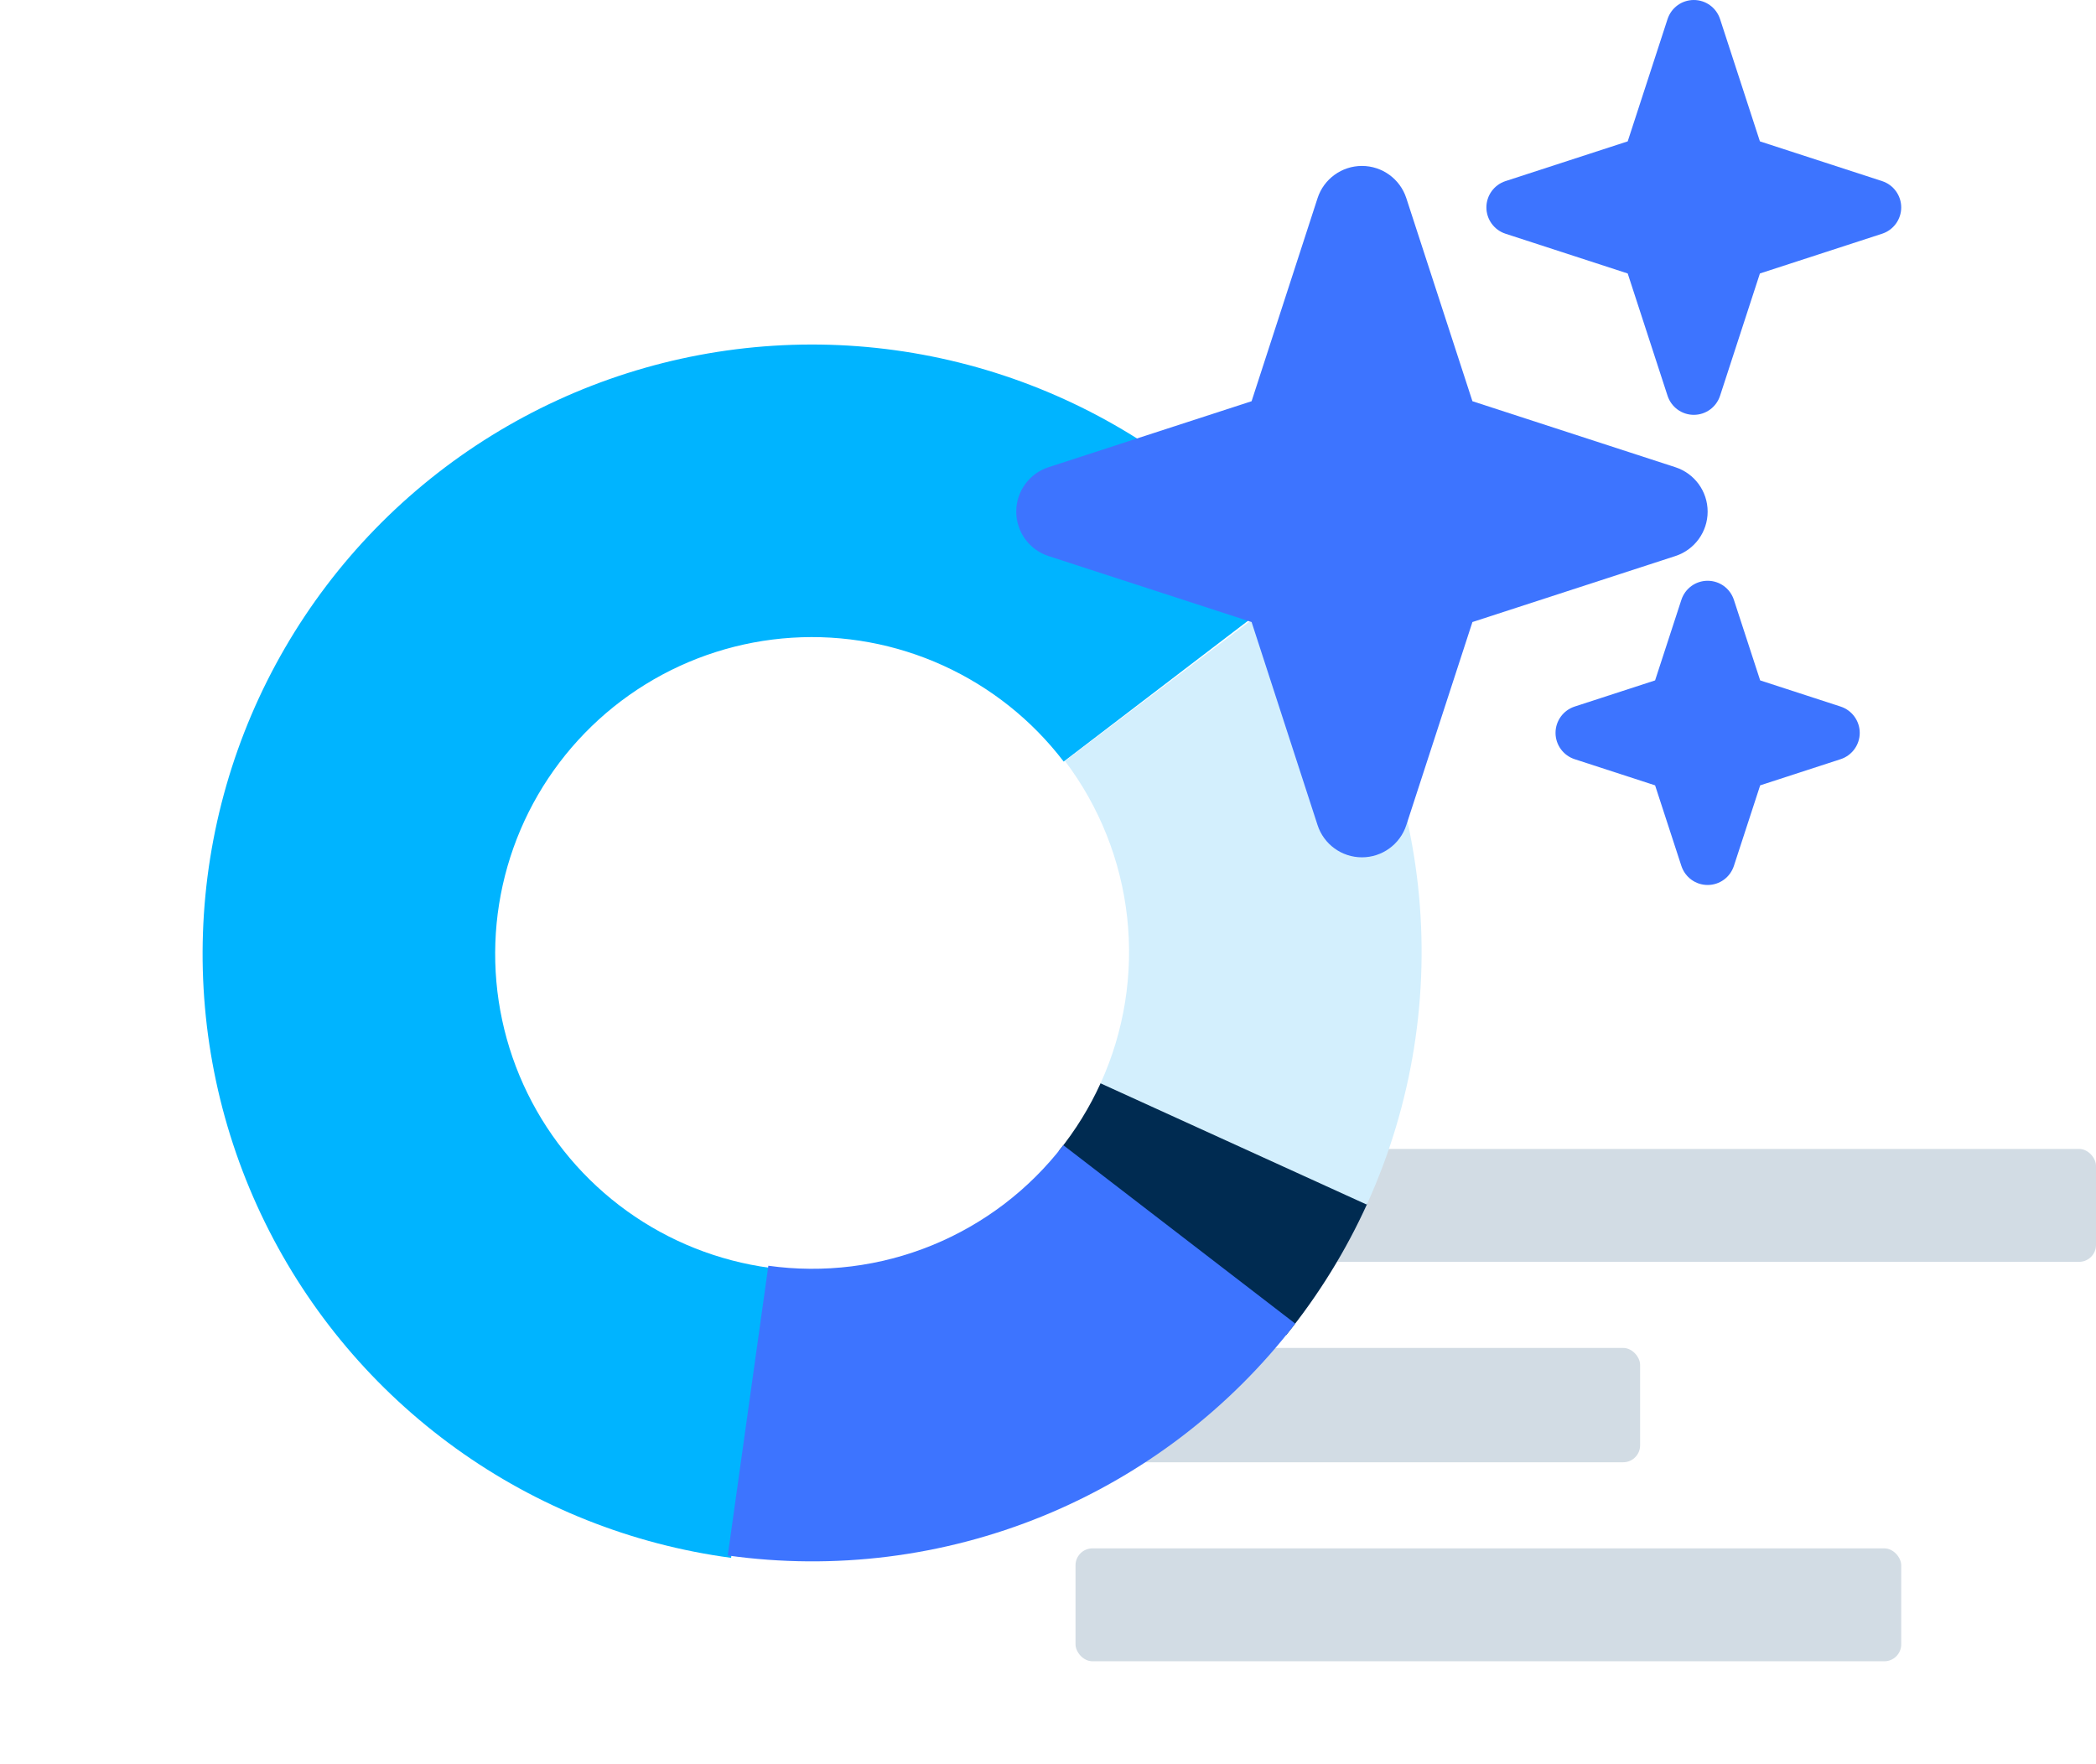 <?xml version="1.0" encoding="UTF-8"?>
<svg xmlns="http://www.w3.org/2000/svg" width="1485" height="1250" viewBox="0 0 1485 1250" fill="none">
  <rect x="762.002" y="814" width="723" height="80" rx="12" fill="#D2DCE4"></rect>
  <rect x="762.002" y="955" width="400" height="81" rx="12" fill="#D2DCE4"></rect>
  <rect x="762.002" y="1097" width="585" height="80" rx="12" fill="#D2DCE4"></rect>
  <path d="M517.977 1103.71C447.609 1094.29 380.649 1067.66 323.03 1026.18C265.41 984.703 218.91 929.654 187.647 865.911C156.385 802.168 141.325 731.699 143.802 660.746C146.279 589.793 166.216 520.546 201.848 459.138C237.479 397.731 287.705 346.059 348.077 308.699C408.448 271.339 477.101 249.444 547.956 244.955C618.81 240.465 689.678 253.519 754.282 282.96C818.887 312.401 875.233 357.32 918.331 413.739L753.611 539.566C731.206 510.235 701.913 486.883 668.327 471.577C634.741 456.272 597.899 449.485 561.064 451.819C524.228 454.153 488.537 465.536 457.152 484.958C425.767 504.381 399.655 531.244 381.132 563.168C362.608 595.092 352.243 631.091 350.955 667.978C349.668 704.864 357.497 741.499 373.749 774.637C390.002 807.775 414.176 836.394 444.131 857.957C474.086 879.521 508.896 893.365 545.479 898.262L517.977 1103.71Z" fill="#00B4FF"></path>
  <path d="M968.734 852.654C953.591 886.08 934.247 917.439 911.171 945.972L750.006 815.63C762.003 800.797 772.059 784.494 779.931 767.117L968.734 852.654Z" fill="#002B51"></path>
  <path d="M917.653 937.756C871.132 998.218 809.421 1045.27 738.802 1074.13C668.183 1102.99 591.178 1112.62 515.627 1102.04L544.374 896.764C583.65 902.264 623.683 897.259 660.396 882.256C697.109 867.254 729.191 842.792 753.376 811.359L917.653 937.756Z" fill="#3D74FF"></path>
  <path d="M919.87 414.151C966.788 476.211 996.064 549.797 1004.6 627.127C1013.14 704.457 1000.62 782.657 968.369 853.458L779.742 767.535C796.508 730.728 803.016 690.074 798.578 649.872C794.14 609.67 778.92 571.415 754.528 539.152L919.87 414.151Z" fill="#D3EFFD"></path>
  <path fill-rule="evenodd" clip-rule="evenodd" d="M1228.46 425.008C1225.82 416.935 1218.37 411.469 1209.85 411.469C1201.32 411.469 1193.88 416.935 1191.23 425.008L1172.62 482.055L1115.6 500.601C1107.57 503.226 1102.08 510.75 1102.08 519.234C1102.08 527.718 1107.57 535.242 1115.6 537.868L1172.62 556.413L1191.23 613.461C1193.88 621.533 1201.32 627 1209.85 627C1218.37 627 1225.82 621.533 1228.46 613.461L1247.07 556.413L1304.09 537.868C1312.13 535.242 1317.61 527.718 1317.61 519.234C1317.61 510.75 1312.13 503.226 1304.09 500.601L1247.07 482.055L1228.46 425.008Z" fill="#3D74FF"></path>
  <path fill-rule="evenodd" clip-rule="evenodd" d="M720.002 362.475C720.002 376.788 729.211 389.514 742.829 393.942L886.745 440.712L933.477 584.56C937.885 598.178 950.621 607.406 964.924 607.406C979.228 607.406 991.963 598.187 996.372 584.56L1043.2 440.712L1187.02 393.942C1200.64 389.514 1209.85 376.798 1209.85 362.484C1209.85 348.161 1200.64 335.455 1187.02 331.027L1043.2 284.256L996.372 140.409C991.963 126.781 979.228 117.562 964.924 117.562C950.621 117.562 937.885 126.791 933.477 140.409L886.745 284.256L742.829 331.027C729.211 335.455 720.002 348.152 720.002 362.475Z" fill="#3D74FF"></path>
  <path fill-rule="evenodd" clip-rule="evenodd" d="M1218.66 13.539C1216.02 5.467 1208.57 0 1200.05 0C1191.53 0 1184.08 5.467 1181.44 13.539L1153.22 100.153L1066.62 128.319C1058.58 130.945 1053.1 138.469 1053.1 146.953C1053.1 155.437 1058.58 162.961 1066.62 165.587L1153.22 193.753L1181.44 280.367C1184.08 288.44 1191.53 293.906 1200.05 293.906C1208.57 293.906 1216.02 288.44 1218.66 280.367L1246.88 193.753L1333.48 165.587C1341.52 162.961 1347 155.437 1347 146.953C1347 138.469 1341.52 130.945 1333.48 128.319L1246.88 100.153L1218.66 13.539Z" fill="#3D74FF"></path>
</svg>
